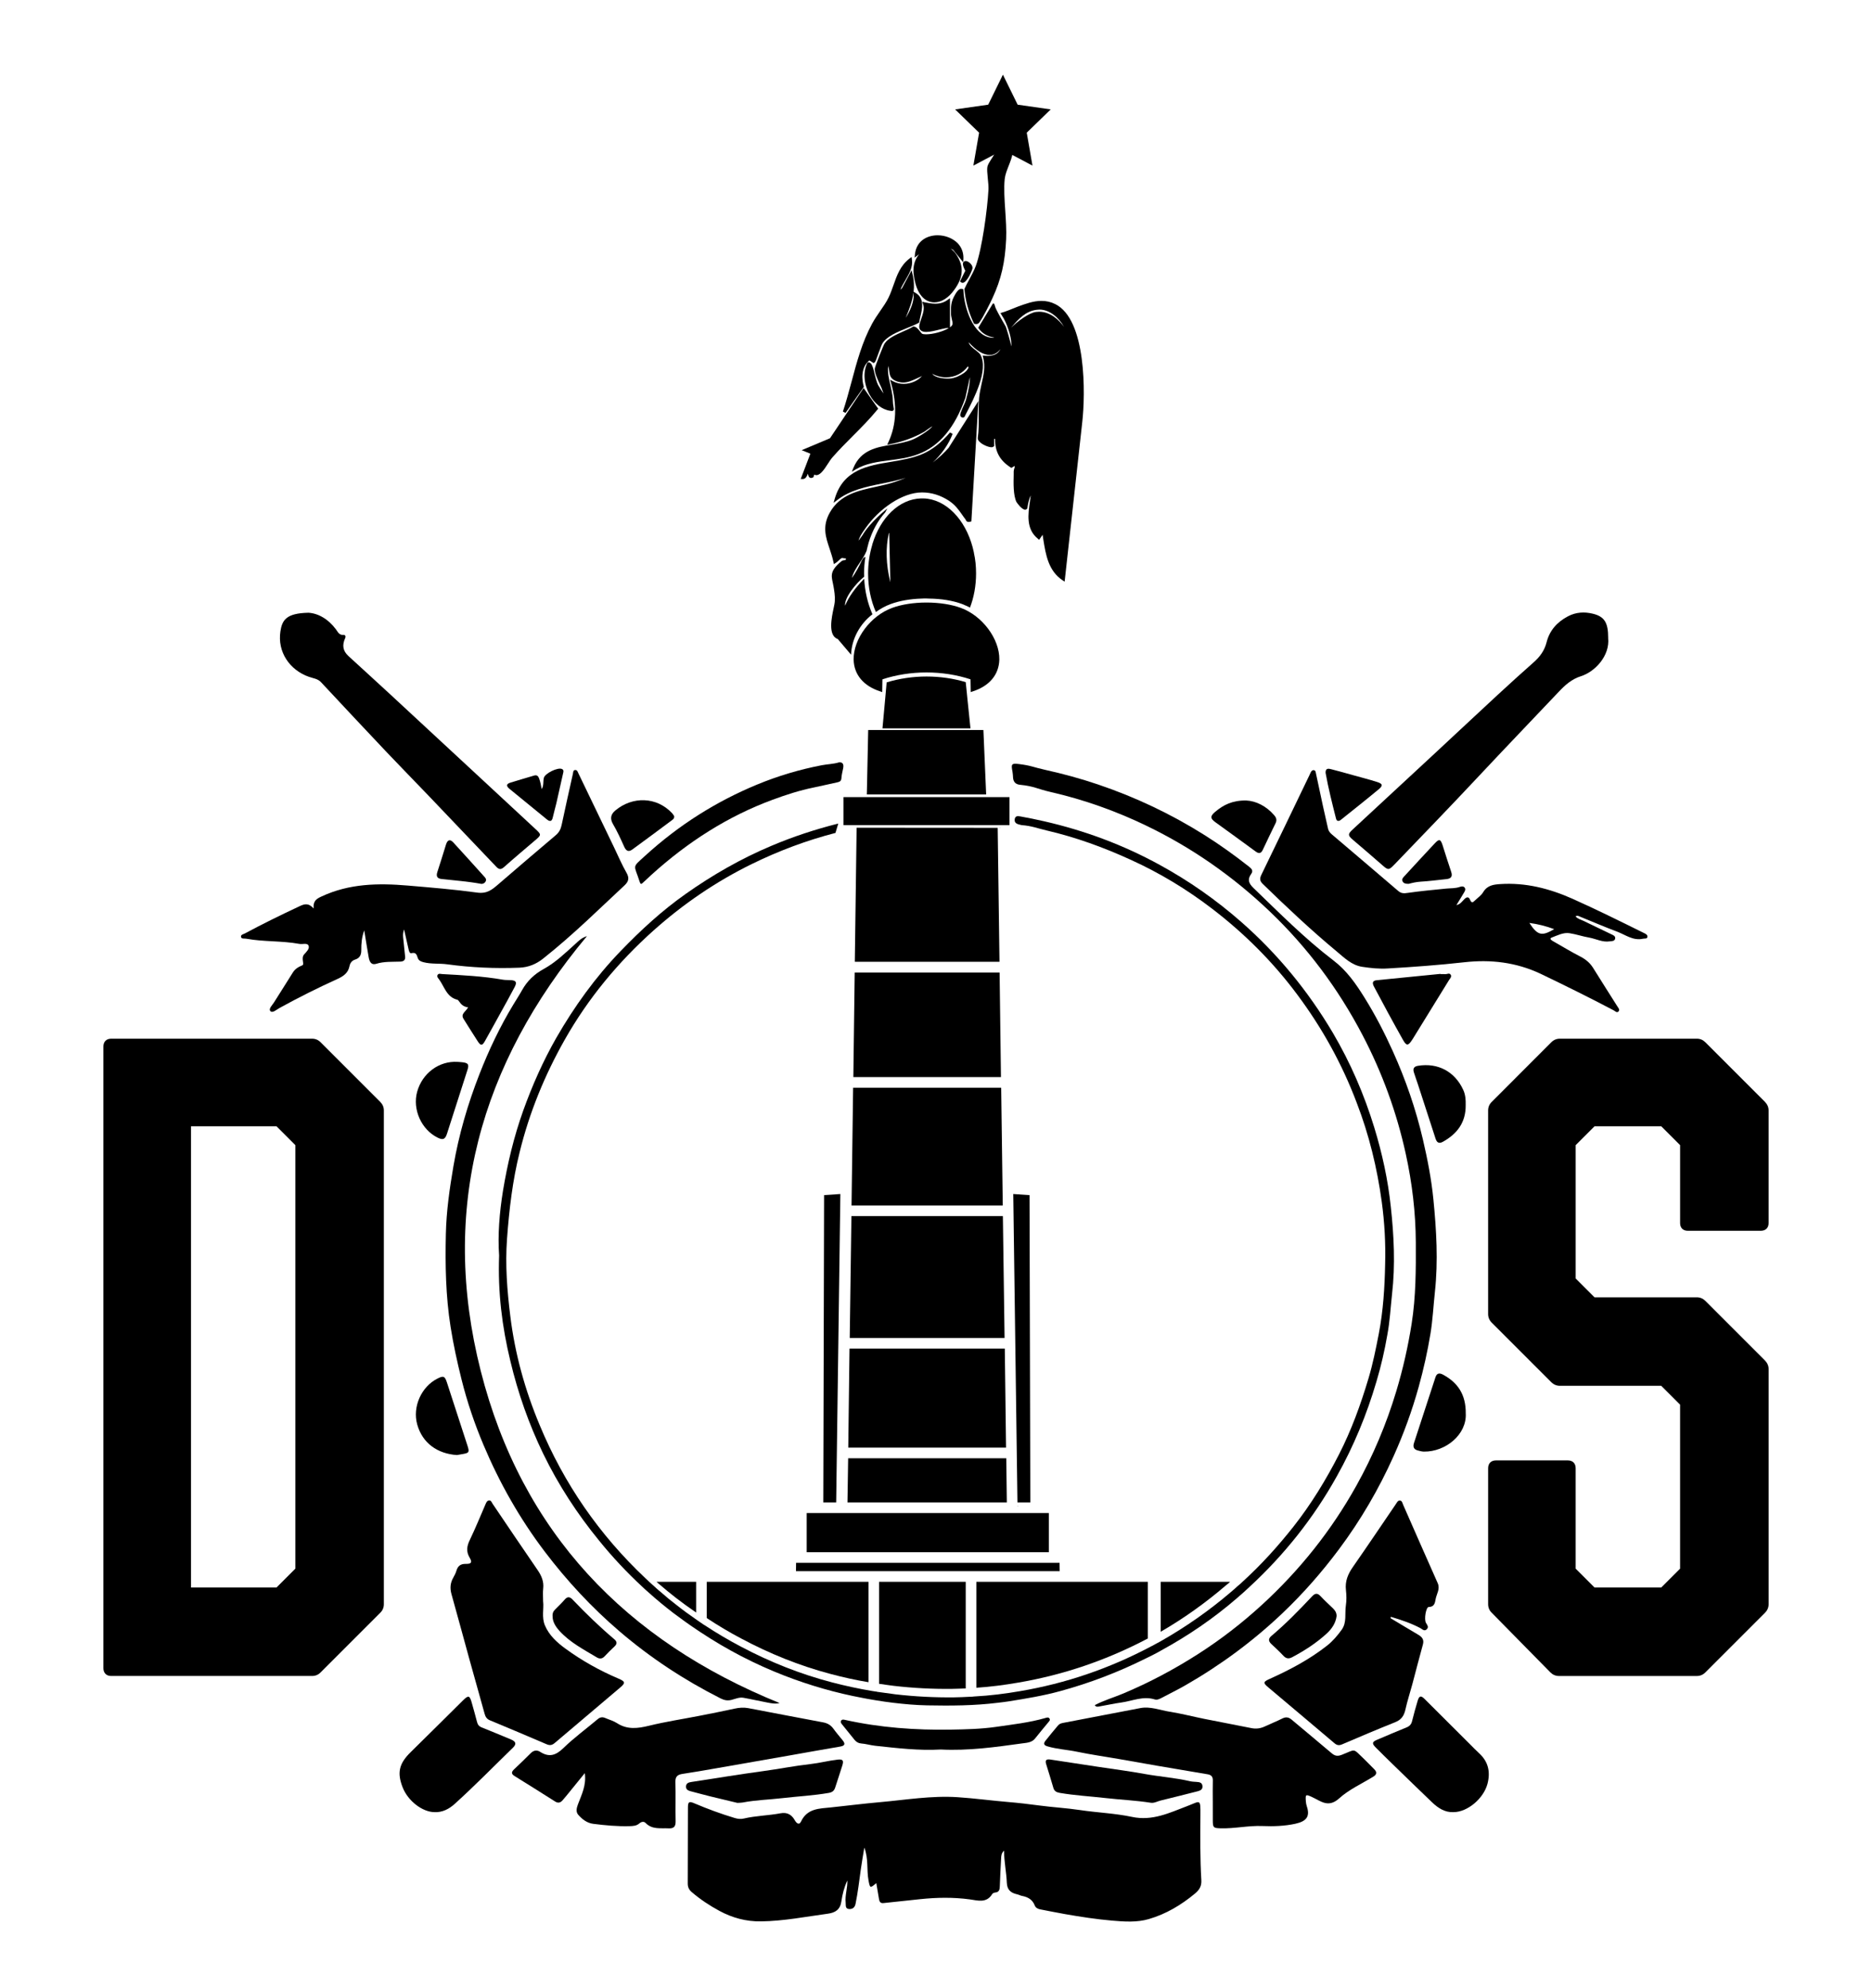 <?xml version="1.0" encoding="UTF-8"?>
<svg id="_Слой_1" data-name="Слой_1" xmlns="http://www.w3.org/2000/svg" baseProfile="tiny" version="1.2" viewBox="0 0 165.751 176.031">
  <!-- Generator: Adobe Illustrator 29.5.1, SVG Export Plug-In . SVG Version: 2.1.0 Build 141)  -->
  <g>
    <path d="M33.664,97.565l-5.27-5.27c-.209-.216-.467-.324-.762-.324H9.838c-.417,0-.683.266-.683.69v55.049c0,.424.266.69.683.69h17.794c.295,0,.554-.108.762-.323l5.27-5.27c.216-.208.323-.467.323-.762v-43.719c0-.295-.108-.546-.323-.762ZM16.913,140.565v-40.836h7.57l1.668,1.668v37.5l-1.668,1.668h-7.57Z"/>
    <path d="M148.76,108.299v-6.902l-1.668-1.668h-5.91l-1.668,1.668v11.805l1.668,1.668h9.059c.295,0,.546.108.762.323l5.27,5.27c.208.216.324.467.324.762v20.821c0,.295-.115.554-.324.762l-5.27,5.27c-.216.216-.467.323-.762.323h-12.208c-.295,0-.546-.108-.762-.323l-5.184-5.27c-.216-.208-.324-.467-.324-.762v-12.042c0-.424.259-.69.683-.69h6.384c.424,0,.683.266.683.69v8.893l1.668,1.668h5.91l1.668-1.668v-14.523l-1.668-1.668h-8.98c-.288,0-.546-.108-.762-.324l-5.263-5.263c-.216-.216-.324-.475-.324-.762v-18.031c0-.295.108-.554.324-.762l5.263-5.27c.216-.216.474-.324.762-.324h12.129c.295,0,.546.108.762.324l5.27,5.27c.208.216.324.467.324.762v9.972c0,.424-.266.683-.69.683h-6.463c-.424,0-.683-.259-.683-.683Z"/>
  </g>
  <path d="M88.898,163.865c-.237.233-.245.458-.256.674-.045.818-.088,1.637-.116,2.456-.01.299-.037.547-.414.58-.093.008-.218.065-.263.139-.504.829-1.288.56-1.982.467-1.467-.197-2.926-.174-4.39-.019-1.085.115-2.17.228-3.255.346-.274.03-.357-.128-.394-.358-.074-.466-.157-.931-.239-1.411-.544.468-.557.47-.69-.245-.174-.938.009-1.917-.37-2.897-.108.664-.222,1.281-.307,1.902-.141,1.029-.264,2.061-.47,3.081-.067.33-.278.478-.581.454-.346-.028-.27-.332-.294-.559-.071-.664.174-1.306.148-1.969-.277.591-.436,1.222-.527,1.85-.106.733-.54,1.003-1.182,1.09-1.975.269-3.932.656-5.939.683-1.325.018-2.534-.314-3.678-.93-.874-.471-1.699-1.019-2.456-1.668-.239-.205-.35-.439-.348-.756.01-2.24.007-4.48.016-6.72.002-.523.099-.58.579-.376,1.163.495,2.348.93,3.559,1.295.271.082.542.111.809.048,1.068-.251,2.169-.26,3.242-.463.581-.11.983.103,1.269.609.129.229.374.502.559.113.554-1.165,1.623-1.137,2.651-1.244,1.441-.151,2.878-.335,4.321-.462,2.292-.203,4.576-.595,6.888-.442,1.496.098,2.985.302,4.48.427.918.077,1.837.184,2.745.306,1.2.162,2.41.225,3.608.405,1.534.231,3.101.285,4.613.607,1.796.382,3.3-.356,4.863-.949,1.204-.457,1.2-.714,1.189.807-.014,1.914-.03,3.829.083,5.741.03.503-.15.845-.552,1.179-1.226,1.02-2.563,1.82-4.094,2.267-1.068.312-2.168.232-3.259.138-1.395-.12-2.777-.334-4.155-.575-.738-.129-1.473-.28-2.209-.421-.214-.041-.404-.143-.481-.345-.202-.522-.605-.748-1.122-.846-.149-.028-.288-.109-.437-.142-.555-.122-.889-.39-.914-1.026-.036-.92-.238-1.827-.247-2.84h-0Z"/>
  <path d="M27.77,80.442c-.063-.702.292-.873.711-1.069,2.443-1.139,4.993-1.184,7.621-.961,2.055.175,4.114.343,6.152.623.868.119,1.315-.259,1.852-.722,1.694-1.462,3.396-2.916,5.105-4.361.293-.248.44-.533.518-.904.318-1.516.663-3.027.999-4.539.028-.128.014-.307.188-.326.194-.021.236.163.301.299,1.052,2.185,2.104,4.37,3.156,6.555.363.754.689,1.529,1.105,2.253.272.474.168.781-.19,1.114-1.126,1.047-2.235,2.112-3.364,3.156-1.241,1.149-2.508,2.269-3.834,3.32-.615.488-1.299.774-2.112.806-2.138.084-4.262-.012-6.382-.301-.691-.094-1.4-.007-2.089-.183-.232-.059-.431-.138-.513-.368-.097-.274-.145-.539-.567-.435-.172.042-.222-.225-.261-.389-.123-.522-.238-1.046-.388-1.71-.136.398-.088.659-.06.92.052.492.101.985.152,1.477.032.309-.126.439-.416.45-.714.028-1.429-.026-2.133.192-.484.15-.618-.236-.683-.61-.136-.771-.256-1.545-.388-2.346-.214.585-.269,1.164-.261,1.754.005.393-.123.699-.539.827-.285.088-.446.291-.506.589-.12.591-.515.88-1.059,1.127-1.741.791-3.453,1.645-5.129,2.57-.26.144-.623.473-.803.291-.207-.21.15-.527.304-.775.551-.885,1.12-1.758,1.666-2.645.208-.337.487-.497.854-.65.201-.084-.14-.63.147-.956.193-.219.513-.507.396-.783-.113-.267-.525-.102-.802-.153-1.565-.288-3.17-.176-4.736-.463-.16-.029-.406.042-.442-.161-.036-.198.215-.232.357-.309,1.579-.851,3.191-1.636,4.815-2.398.417-.196.788-.335,1.259.194l-0.0 0Z"/>
  <path d="M145.513,82.592c-2.08-1.03-4.16-2.06-6.28-3.01-2.05-.91-4.15-1.45-6.41-1.3-.59.04-1.13.11-1.49.7-.17.3-.49.51-.75.76-.16.17-.3.23-.41-.05-.14-.35-.34-.26-.54-.05-.19.19-.34.43-.68.5.22-.36.44-.71.65-1.07.09-.15.2-.31.08-.48-.11-.14-.29-.11-.43-.06-.4.14-.81.11-1.22.15-1.13.11-2.27.22-3.4.38-.34.06-.59.04-.84-.18-1.96-1.68-3.93-3.35-5.89-5.02-.14-.12-.26-.27-.31-.46-.15-.67-.3-1.33-.45-2-.21-.98-.42-1.96-.63-2.94-.02-.12-.04-.25-.19-.27-.12-.01-.19.07-.25.16-.05.09-.08.18-.13.28-1.42,2.95-2.84,5.91-4.27,8.85-.15.32-.12.53.12.77,2.11,2.05,4.25,4.07,6.51,5.95.7.58,1.38,1.28,2.34,1.41.74.11,1.49.19,2.24.14,2.27-.13,4.53-.3,6.78-.55,2.32-.26,4.58,0,6.74,1.02,2.17,1.04,4.33,2.11,6.46,3.23.14.07.3.27.45.1.14-.16-.04-.32-.12-.46-.71-1.13-1.43-2.25-2.13-3.38-.28-.45-.65-.76-1.13-1.01-.83-.42-1.63-.92-2.45-1.38-.13-.08-.33-.22-.08-.31.51-.19,1.02-.47,1.58-.38.58.09,1.15.29,1.74.39.6.11,1.17.43,1.8.33.18-.02.46,0,.49-.27.02-.22-.21-.29-.37-.37-.82-.4-1.63-.79-2.45-1.18-.24-.11-.5-.17-.69-.39.16-.11.29-.02.41.03,1.09.44,2.17.91,3.27,1.32.74.28,1.41.82,2.28.63.14-.04.37.03.4-.15.04-.22-.19-.3-.35-.38ZM135.413,81.722c.75.1,1.44.27,2.2.55-1.06.61-1.44.62-2.2-.55Z"/>
  <path d="M96.934,150.981c.82-.43,1.703-.684,2.543-1.038,2.305-.97,4.5-2.139,6.607-3.488,2.006-1.284,3.882-2.735,5.634-4.339,3.351-3.068,6.158-6.584,8.371-10.554,1.483-2.66,2.662-5.454,3.542-8.379.591-1.964,1.041-3.958,1.359-5.974.376-2.383.382-4.795.369-7.207-.013-2.643-.324-5.25-.887-7.821-.806-3.682-2.084-7.196-3.84-10.546-2.146-4.095-4.867-7.744-8.206-10.932-3.248-3.102-6.892-5.648-10.939-7.597-2.699-1.3-5.509-2.301-8.435-2.971-1.231-.282-1.481-.522-2.74-.646-.38-.038-.586-.246-.613-.629-.012-.17-.016-.343-.048-.51-.134-.697-.105-.783.583-.696,1.098.139,1.218.27,2.297.51,1.581.35,3.145.775,4.682,1.295,3.332,1.126,6.486,2.623,9.463,4.498,1.361.857,2.661,1.797,3.925,2.789.23.18.383.358.183.635-.358.497-.22.842.211,1.257,2.289,2.205,4.532,4.468,7.059,6.397,1.201.916,1.996,2.071,2.764,3.303.951,1.525,1.773,3.119,2.51,4.753,1.132,2.509,2.029,5.101,2.656,7.788.411,1.762.756,3.533.933,5.331.268,2.72.429,5.438.134,8.176-.133,1.235-.193,2.484-.395,3.71-.26,1.579-.61,3.144-1.037,4.687-.584,2.108-1.33,4.161-2.227,6.155-1.314,2.923-2.919,5.676-4.84,8.247-1.507,2.017-3.158,3.904-4.981,5.638-2.623,2.497-5.519,4.631-8.662,6.429-.666.381-1.358.717-2.037,1.077-.2.106-.411.215-.634.145-1.027-.32-1.977.141-2.958.276-.657.09-1.307.24-1.961.351-.122.021-.273.065-.386-.121l0-0Z"/>
  <path d="M123.253,114.602c-.13,1.19-.19,2.38-.41,3.56-.24,1.4-.56,2.8-.97,4.17-.86,2.93-2.02,5.73-3.51,8.39-2.06,3.7-4.66,6.96-7.73,9.79-.05.05-.1.09-.15.14-.12.11-.24.22-.36.33l-.58.51c-2.09,1.81-4.35,3.35-6.77,4.67-.1.06-.2.12-.3.17-.16.08-.32.16-.48.25-.18.09-.37.18-.55.27-2.43,1.21-4.94,2.17-7.54,2.88-1.52.42-3.06.67-4.62.92-.31.04-.62.09-.93.12-2.09.26-4.18.27-6.26.23-1.02-.02-2.02-.11-3.02-.23-.5-.06-.98-.13-1.47-.21-.12-.02-.24-.04-.36-.06-.29-.05-.59-.1-.88-.16-2.36-.44-4.65-1.1-6.88-1.96-2.64-1.02-5.12-2.31-7.46-3.86-.12-.08-.24-.16-.36-.24-.69-.46-1.35-.94-2.02-1.44-.77-.59-1.51-1.2-2.23-1.85-.18-.16-.36-.31-.53-.48-1.37-1.27-2.65-2.63-3.83-4.09-1.94-2.37-3.61-4.93-4.95-7.69-1.28-2.64-2.24-5.38-2.92-8.24-.73-3.02-1.11-6.07-.99-9.32-.13-1.82.03-3.79.34-5.72.4-2.42.97-4.81,1.8-7.13.8-2.22,1.75-4.37,2.92-6.42,1.6-2.78,3.46-5.37,5.69-7.68,1.78-1.85,3.67-3.59,5.77-5.07,2.38-1.68,4.89-3.12,7.57-4.25,1.93-.82,3.91-1.47,5.94-1.98l-.25.83c-2.56.66-5.03,1.59-7.4,2.75-3.18,1.56-6.08,3.54-8.72,5.9-3.13,2.8-5.78,6-7.85,9.66-1.77,3.13-3.13,6.44-3.99,9.95-.63,2.52-.93,5.08-1.12,7.68-.17,2.3.01,4.58.29,6.84.41,3.33,1.3,6.55,2.6,9.65,2.15,5.19,5.28,9.71,9.36,13.56.24.24.5.46.75.69.03.03.06.06.09.08.05.04.1.09.14.13l.01.01c.14.12.26.23.4.34.44.39.89.76,1.35,1.11.58.46,1.18.9,1.78,1.31.12.09.24.17.36.25.1.07.19.13.28.19.03.02.06.04.1.06,1.05.69,2.13,1.33,3.26,1.92,2.54,1.34,5.2,2.4,7.99,3.13,1.19.31,2.38.57,3.59.77.11.02.22.03.33.05h.03c.01.01.04.01.06.02.54.08,1.07.15,1.61.22,1.73.2,3.47.29,5.2.27.45-.01.9-.02,1.34-.05.08,0,.17,0,.25-.01.04,0,.08,0,.11-.01.04,0,.08-.01.12-.01,1.35-.07,2.7-.24,4.03-.47,4.06-.69,7.88-2,11.5-3.91.06-.03.11-.06.17-.09.02,0,.03-.02.05-.02l.43-.24h.01c.1-.05.19-.11.29-.16,2.22-1.26,4.29-2.71,6.22-4.36.12-.1.24-.2.36-.31.01-.01.02-.02.03-.03l.12-.11c.03-.02.06-.05.09-.08.15-.12.3-.25.44-.39,1.64-1.49,3.11-3.12,4.48-4.85,1.57-1.99,2.88-4.14,4.04-6.4,1.1-2.15,1.92-4.41,2.61-6.72.39-1.3.66-2.64.92-3.98.39-2.04.52-4.1.56-6.16.05-1.84-.05-3.68-.3-5.52-.41-3-1.12-5.92-2.21-8.75-1.3-3.45-3.06-6.63-5.26-9.58-2.16-2.91-4.71-5.45-7.59-7.65-2.21-1.69-4.59-3.13-7.14-4.29-2.42-1.11-4.9-2.01-7.48-2.61-.85-.2-1.3-.4-2.19-.47-.08-.01-.17-.04-.25-.06-.27-.06-.44-.22-.37-.51.07-.28.31-.23.5-.2.83.15,1.25.24,2.06.42,3.6.82,7.03,2.09,10.27,3.87,2.6,1.42,5.01,3.11,7.24,5.07,3.23,2.84,5.91,6.12,8.09,9.8,1.56,2.65,2.77,5.45,3.67,8.39.7,2.29,1.21,4.62,1.46,7,.28,2.57.41,5.16.11,7.76Z"/>
  <path d="M107.382,159.508c-0-.615-.013-1.231.005-1.846.01-.34-.134-.502-.456-.556-1.496-.25-2.992-.503-4.487-.76-1.108-.191-2.215-.392-3.323-.584-1.258-.218-2.524-.398-3.774-.657-.868-.18-1.758-.224-2.613-.476-.32-.094-.351-.256-.18-.476.366-.472.755-.927,1.138-1.385.115-.138.278-.183.451-.216,2.275-.434,4.549-.877,6.825-1.309.888-.168,1.722.183,2.575.318,1.042.164,2.066.432,3.102.64,1.385.278,2.774.537,4.16.816.421.085.81.029,1.195-.152.509-.239,1.035-.446,1.537-.699.323-.162.566-.121.837.109,1.173.994,2.364,1.966,3.533,2.964.283.242.521.286.877.149,1.318-.509.938-.634,2.004.374.297.281.572.587.867.871.276.266.27.48-.068.687-1.018.624-2.145,1.131-3.016,1.919-.967.875-1.634.231-2.414-.125-.55-.251-.578-.237-.535.378.011.151.037.306.086.45.295.875-.001,1.321-1.016,1.543-.948.207-1.932.243-2.907.201-1.252-.053-2.482.242-3.733.202-.609-.02-.664-.063-.668-.686-.004-.564-.001-1.128-.001-1.692l-0.0 0Z"/>
  <path d="M48.09,141.811c.077.623-.147,1.389.159,2.112.373.882,1.066,1.507,1.808,2.05,1.463,1.071,3.043,1.952,4.714,2.663.597.254.625.377.141.787-1.926,1.633-3.856,3.261-5.779,4.897-.231.197-.426.258-.731.126-1.674-.725-3.36-1.423-5.043-2.129-.259-.109-.379-.308-.452-.576-.442-1.611-.902-3.217-1.347-4.827-.531-1.921-1.047-3.846-1.586-5.764-.148-.527-.106-1.006.171-1.477.112-.19.209-.395.272-.606.126-.422.379-.6.829-.592.489.009.586-.133.339-.548-.328-.551-.251-1.025.014-1.574.497-1.028.925-2.091,1.381-3.139.069-.157.134-.341.328-.356.183-.014.228.176.312.3,1.321,1.951,2.634,3.907,3.971,5.847.353.512.579,1.026.504,1.662-.04.337-.007.683-.007,1.144Z"/>
  <path d="M51.78,157.001c-.571.703-1.094,1.348-1.618,1.992-.119.146-.239.29-.364.429-.184.205-.39.254-.637.098-1.199-.757-2.397-1.515-3.602-2.261-.321-.199-.272-.375-.037-.597.495-.47.988-.943,1.47-1.427.258-.258.544-.303.835-.117.792.506,1.386.317,2.052-.33.952-.925,2.035-1.716,3.054-2.574.214-.18.422-.194.662-.09.345.149.721.248,1.031.45.918.597,1.843.475,2.845.23,1.47-.36,2.972-.586,4.459-.877,1.035-.203,2.071-.407,3.101-.633.409-.09.814-.123,1.219-.047,2.21.417,4.416.85,6.627,1.259.399.074.689.248.922.573.248.346.529.669.798,1.0.245.303.253.494-.203.571-1.496.252-2.988.525-4.482.787-2.182.383-4.365.766-6.548,1.145-.972.169-1.943.341-2.918.486-.437.065-.658.216-.644.715.034,1.161-.007,2.324.018,3.486.01.474-.165.647-.627.623-.705-.037-1.445.124-2.026-.473-.168-.173-.39-.109-.559.037-.254.219-.55.232-.864.241-1.079.029-2.15-.07-3.217-.206-.55-.07-.981-.402-1.329-.802-.229-.263-.144-.602-.024-.924.319-.855.757-1.683.606-2.762l0.0 0Z"/>
  <path d="M123.119,143.279c.819.491,1.635.986,2.459,1.47.343.202.529.435.407.87-.326,1.166-.62,2.34-.934,3.51-.199.741-.442,1.472-.607,2.22-.119.543-.348.917-.89,1.134-1.584.635-3.156,1.299-4.724,1.972-.283.121-.463.079-.686-.111-1.94-1.647-3.888-3.283-5.834-4.923-.498-.42-.475-.499.123-.769,1.795-.809,3.527-1.726,5.082-2.952.504-.398.906-.879,1.278-1.391.471-.649.263-1.424.371-2.139.068-.452.059-.926.007-1.382-.088-.783.181-1.418.619-2.045,1.29-1.849,2.546-3.722,3.816-5.584.085-.125.163-.297.33-.293.212.004.234.223.299.371,1.02,2.313,2.029,4.63,3.06,6.938.23.515-.082.933-.175,1.384-.064.311-.077.722-.616.73-.246.004-.432,1.1-.244,1.413.11.183.261.35.082.547-.22.243-.414-0-.586-.091-.831-.439-1.713-.728-2.604-.997-.011.04-.022.08-.033.12v-0Z"/>
  <path d="M51.97,82.891c-9.488,11.357-13.037,24.161-9.41,38.476,3.629,14.323,12.853,23.911,26.466,29.43-.384.101-.741.017-1.094-.048-.704-.13-1.401-.294-2.105-.419-.363-.065-.709.095-1.052.185-.357.093-.652.033-.978-.132-3.217-1.627-6.212-3.595-8.947-5.938-2.458-2.106-4.654-4.468-6.613-7.051-2.212-2.916-4.002-6.076-5.422-9.44-.796-1.884-1.453-3.822-1.951-5.816-.385-1.541-.721-3.087-.969-4.653-.432-2.725-.479-5.471-.418-8.222.045-2.016.329-4.004.668-5.989.478-2.802,1.272-5.514,2.304-8.157.833-2.135,1.814-4.202,3.003-6.166.256-.424.528-.839.769-1.271.459-.823,1.08-1.421,1.931-1.888,1.042-.573,1.915-1.421,2.803-2.224.27-.244.519-.521,1.017-.678l-0.0 0Z"/>
  <path d="M27.303,54.255c.868.048,1.77.561,2.447,1.478.171.231.278.509.649.485.159-.011.243.107.164.282-.29.639-.203,1.138.291,1.592,1.219,1.121,2.447,2.233,3.662,3.357,2.808,2.598,5.611,5.201,8.416,7.802,1.49,1.382,2.979,2.767,4.47,4.148.543.503.544.526-.013,1-.923.787-1.851,1.567-2.757,2.373-.267.238-.447.232-.684-.018-1.975-2.08-3.954-4.157-5.937-6.23-1.264-1.321-2.546-2.625-3.803-3.953-1.937-2.047-3.862-4.104-5.784-6.165-.294-.315-.698-.345-1.059-.471-1.743-.612-2.811-2.228-2.537-4.029.153-1.002.512-1.609,2.474-1.65Z"/>
  <path d="M142.39,56.486c.168,1.587-1.173,2.997-2.407,3.387-.832.263-1.403.784-1.967,1.381-2.358,2.493-4.738,4.966-7.082,7.471-2.473,2.643-4.99,5.244-7.498,7.853-.458.476-.538.475-1.029.04-.867-.77-1.757-1.514-2.636-2.271-.433-.373-.437-.496-.015-.888,2.416-2.24,4.835-4.477,7.25-6.718,1.864-1.731,3.718-3.472,5.586-5.199,1.052-.973,2.113-1.937,3.188-2.885.561-.494.971-1.042,1.16-1.793.263-1.043.935-1.793,1.898-2.297.71-.372,1.456-.404,2.192-.226,1.045.252,1.362.807,1.362,2.144Z"/>
  <path d="M128.703,160.456c-.767.039-1.374-.361-1.916-.88-1.17-1.12-2.331-2.25-3.492-3.379-.502-.488-1.001-.978-1.494-1.475-.337-.34-.313-.485.108-.665.878-.375,1.757-.749,2.641-1.109.262-.107.409-.27.477-.546.152-.611.319-1.22.501-1.823.13-.428.285-.464.6-.152,1.356,1.346,2.706,2.699,4.059,4.048.254.253.5.514.765.755.82.744,1.027,1.65.757,2.701-.335,1.304-1.758,2.519-3.005,2.524h-0Z"/>
  <path d="M38.467,160.456c-1.073-.011-2.341-.992-2.808-2.174-.52-1.315-.329-2.126.702-3.137,1.546-1.518,3.081-3.046,4.62-4.571.501-.497.606-.468.799.228.155.557.316,1.112.458,1.673.06.235.172.384.406.477.871.346,1.736.71,2.601,1.07.438.182.503.405.178.721-1.713,1.665-3.382,3.375-5.155,4.978-.506.457-1.088.767-1.802.737l-0-0Z"/>
  <path d="M74.279,67.504c.369-.038.437.203.377.515-.057.298-.139.586-.157.897-.014.248-.173.317-.355.355-.702.148-1.402.318-2.105.461-1.248.253-2.465.649-3.673,1.097-3.894,1.442-7.448,3.694-10.707,6.65-.248.225-.493.453-.736.685-.141.135-.21.153-.29-.1-.488-1.546-.72-1.186.481-2.283,3.022-2.761,6.345-4.833,9.916-6.31,1.859-.769,3.764-1.334,5.709-1.71.526-.102,1.061-.107,1.538-.255h-0Z"/>
  <path d="M65.291,159.637c-.73-.175-1.559-.368-2.385-.573-.58-.143-1.156-.303-1.734-.452-.229-.059-.442-.148-.432-.425.011-.305.244-.368.499-.406,2.105-.319,4.205-.67,6.314-.955,1.401-.19,2.787-.467,4.193-.625.808-.091,1.605-.301,2.418-.395.457-.053.557.065.418.515-.201.653-.425,1.298-.63,1.95-.092.292-.258.428-.576.483-1.364.236-2.745.303-4.116.463-1.168.136-2.348.163-3.506.387-.116.022-.238.017-.464.032l0-0Z"/>
  <path d="M101.865,159.621c-1.315-.205-2.646-.261-3.967-.411-1.354-.154-2.716-.229-4.062-.459-.283-.048-.48-.148-.565-.432-.21-.703-.417-1.407-.64-2.106-.121-.381.036-.466.377-.413,1.414.218,2.829.432,4.244.646,1.364.207,2.733.38,4.089.628,1.341.245,2.705.336,4.035.646.181.042.372.046.559.059.249.018.5.043.533.359.031.305-.18.41-.433.473-1.092.273-2.181.557-3.276.819-.296.071-.569.253-.894.192Z"/>
  <path d="M83.297,154.91c-1.931.112-3.865-.122-5.799-.33-.419-.045-.831-.173-1.258-.206-.227-.017-.425-.132-.572-.312-.368-.449-.734-.9-1.094-1.355-.082-.103-.191-.226-.09-.366.081-.111.214-.081.333-.054,3.095.688,6.235.916,9.395.862,1.33-.022,2.671-.053,3.983-.243,1.461-.212,2.939-.376,4.368-.786.133-.038.275-.094.366.058.078.13-.029.226-.103.316-.388.476-.789.943-1.167,1.427-.303.388-.747.391-1.16.449-2.383.331-4.767.665-7.204.54h0Z"/>
  <path d="M127.546,86.254c.137,0,.274-.01.41.003.173.016.399-.155.508.077.08.17-.084.316-.171.458-1.065,1.729-2.131,3.457-3.196,5.185-.018.029-.038.057-.056.086-.365.563-.507.566-.829-.006-.452-.804-.896-1.611-1.337-2.421-.407-.749-.805-1.503-1.208-2.254-.154-.287-.201-.544.227-.588,1.883-.193,3.766-.375,5.649-.561.001.007.002.014.003.021Z"/>
  <path d="M41.444,89.192c-.392-.037-.618-.254-.802-.532-.037-.055-.09-.124-.147-.138-.954-.231-1.14-1.151-1.62-1.805-.083-.113-.231-.248-.115-.411.093-.131.252-.065.384-.057,1.805.1,3.611.186,5.396.5.234.041.478.018.716.038.44.036.532.189.313.609-.419.802-.863,1.59-1.3,2.383-.445.808-.888,1.616-1.341,2.419-.226.4-.36.411-.614.027-.433-.655-.836-1.33-1.261-1.991-.307-.477.204-.647.391-1.042v0Z"/>
  <path d="M129.782,125.166c.089,1.859-1.782,3.389-3.701,3.367-.183-.002-.369-.055-.548-.102-.355-.092-.447-.319-.335-.662.638-1.94,1.272-3.881,1.902-5.823.131-.403.393-.377.683-.219,1.286.7,2.017,1.744,1.998,3.438Z"/>
  <path d="M40.456,128.837c-1.715-.11-3.048-1.049-3.512-2.697-.443-1.576.367-3.36,1.793-4.076.534-.268.651-.218.838.359.605,1.861,1.208,3.723,1.816,5.583.187.572.15.645-.425.744-.185.032-.369.063-.51.087l0-0Z"/>
  <path d="M129.775,97.859c.017,1.505-.736,2.529-2.015,3.238-.367.204-.546.052-.652-.275-.525-1.602-1.041-3.207-1.563-4.811-.116-.356-.249-.707-.359-1.065-.099-.322.002-.515.365-.574,1.758-.288,3.262.505,4.007,2.13.197.43.23.888.217,1.357h-0Z"/>
  <path d="M40.509,94.024c.153.012.307.017.459.037.491.063.575.195.423.671-.602,1.881-1.204,3.761-1.809,5.64-.166.516-.356.594-.827.363-1.446-.709-2.25-2.508-1.818-4.068.455-1.643,1.946-2.747,3.572-2.642v0Z"/>
  <path d="M118.346,143.085c-.07.601-.403,1.121-.86,1.542-.922.85-1.97,1.525-3.076,2.113-.302.16-.534.128-.773-.128-.337-.362-.701-.7-1.064-1.037-.271-.252-.29-.478.003-.724,1.282-1.08,2.451-2.279,3.596-3.5.265-.282.478-.319.759-.011.345.378.732.717,1.097,1.076.174.171.313.363.317.668h0Z"/>
  <path d="M110.355,70.881c.836.041,1.747.472,2.466,1.305.183.212.259.423.123.699-.385.781-.757,1.567-1.129,2.354-.152.322-.33.384-.636.158-1.18-.872-2.374-1.725-3.561-2.589-.462-.336-.486-.529-.029-.919.716-.611,1.526-1.029,2.766-1.009Z"/>
  <path d="M59.693,72.262c.023.211-.102.292-.208.371-1.163.866-2.326,1.731-3.497,2.586-.321.234-.545.143-.713-.231-.308-.684-.618-1.371-.997-2.016-.295-.503-.187-.883.207-1.211,1.516-1.263,3.647-1.231,5.029.246.079.085.134.192.178.256Z"/>
  <path d="M48.931,143.155c-.033-.316.065-.486.218-.639.29-.29.587-.575.854-.885.242-.281.452-.251.683-.008,1.18,1.237,2.407,2.424,3.712,3.53.254.215.25.411.008.637-.3.28-.594.568-.872.869-.214.232-.449.241-.692.095-1.155-.694-2.36-1.316-3.291-2.33-.358-.39-.618-.817-.621-1.269Z"/>
  <path d="M117.37,68.426c-.01-.457.291-.367.53-.307.643.161,1.28.345,1.919.523.705.196,1.414.377,2.111.598.497.158.539.318.142.649-1.1.915-2.224,1.801-3.34,2.697-.184.148-.374.151-.437-.1-.34-1.352-.687-2.702-.925-4.059l0.0 0Z"/>
  <path d="M47.96,69.872c.208-.323.11-.677.197-1.005.103-.39,1.239-.951,1.601-.774.195.095.124.265.094.405-.192.881-.39,1.761-.594,2.639-.096.415-.222.823-.312,1.238-.085.389-.27.388-.535.171-1.097-.896-2.194-1.792-3.29-2.689-.281-.23-.347-.434.084-.562.702-.21,1.402-.426,2.106-.629.22-.064.35.055.424.263.11.305.172.62.226.943Z"/>
  <path d="M124.736,78.259c-.284.006-.446-.041-.541-.207-.109-.19.017-.323.134-.45.901-.977,1.798-1.957,2.708-2.926.394-.42.518-.38.697.175.25.777.487,1.559.753,2.331.144.419.004.615-.413.659-.762.079-1.523.18-2.288.226-.396.024-.772.115-1.051.191l0.0 0Z"/>
  <path d="M42.62,78.264c-1.233-.229-2.388-.302-3.537-.434-.369-.042-.483-.244-.36-.613.269-.807.511-1.622.766-2.434.134-.428.359-.502.649-.187.911.991,1.81,1.993,2.711,2.993.113.125.253.254.154.448-.099.193-.282.23-.384.227Z"/>
  <g>
    <polygon points="91.227 133.032 90.087 133.032 89.717 105.722 91.157 105.822 91.227 133.032"/>
    <polygon points="93.827 139.121 70.477 139.121 70.487 138.382 93.817 138.382 93.827 139.121"/>
    <rect x="71.427" y="133.972" width="21.44" height="3.47"/>
    <polygon points="89.147 133.032 75.037 133.032 75.097 129.121 89.097 129.121 89.147 133.032"/>
    <polygon points="74.407 105.722 74.037 133.032 72.897 133.032 72.967 105.822 74.407 105.722"/>
    <polygon points="89.077 128.181 75.107 128.181 75.217 119.412 88.967 119.412 89.077 128.181"/>
    <polygon points="88.947 118.472 75.237 118.472 75.387 107.681 88.797 107.681 88.947 118.472"/>
    <polygon points="88.787 106.741 75.397 106.741 75.537 96.312 88.647 96.312 88.787 106.741"/>
    <polygon points="88.627 95.371 75.557 95.371 75.677 86.111 88.507 86.111 88.627 95.371"/>
    <polygon points="75.687 85.162 75.847 73.301 75.847 73.301 75.849 73.292 75.849 73.292 88.337 73.301 88.497 85.162 75.687 85.162"/>
    <rect x="88.497" y="73.292" width=".09" height=".01"/>
    <path d="M61.637,140.062v2.72c-.06-.04-.11-.08-.17-.12-1.08-.74-2.13-1.55-3.13-2.42l-.21-.18h3.51Z"/>
    <path d="M108.913,140.063l-.05.05c-.12.1-.23.2-.35.29-1.78,1.53-3.72,2.91-5.74,4.08v-4.42h6.14Z"/>
    <path d="M76.897,140.062v8.89c-1.14-.19-2.27-.44-3.39-.74-2.75-.73-5.37-1.79-7.88-3.13-1.05-.55-2.06-1.16-3.05-1.81v-3.21h14.32Z"/>
    <path d="M85.507,140.062v9.44c-.4.02-.81.03-1.22.04-1.72.02-3.44-.07-5.16-.27-.43-.06-.86-.11-1.29-.18v-9.03h7.67Z"/>
    <path d="M101.627,140.062v5.02c-3.62,1.91-7.44,3.22-11.5,3.91-1.22.21-2.45.37-3.68.45v-9.38h15.18Z"/>
    <polygon points="90.147 133.332 90.147 133.342 90.067 133.342 90.147 133.332"/>
    <polygon points="90.067 133.342 90.147 133.332 90.147 133.342 90.067 133.342"/>
    <g>
      <path d="M86.233,48.962v-.03c-.53-2.56-2.14-4.49-4.1-4.77-.14-.02-.28-.03-.42-.03h-.15c-1.95.05-3.61,1.7-4.32,4.05-.01.03-.02.06-.02.09-.23.77-.36,1.61-.36,2.5,0,1.25.25,2.42.69,3.42.41-.3.85-.54,1.32-.71.76-.28,1.71-.45,2.71-.48.08-.01.15-.01.23-.01.15,0,.29,0,.44.01,1.1.01,2.12.18,2.93.48.11.04.22.09.33.14.13.05.25.11.37.18.35-.91.54-1.94.54-3.03,0-.63-.06-1.24-.19-1.81ZM78.703,47.193l.03.02.1,4.35c-.39-1.61-.43-3.04-.13-4.37Z"/>
      <path d="M89.523,12.223c-.074.024-.144.053-.221.072l-.102.829c-.115-.073-.134-.267-.152-.601-.003-.058-.012-.116-.017-.175-.117.019-.241.028-.366.036l.03.771h-.079c.006-.225-.006-.431-.043-.62-.005-.044-.011-.092-.018-.14-.055.002-.103.016-.159.016-.099,0-.185-.021-.28-.028.012.096.031.189.05.28.03.176.067.34.043.516-.043.304-.255.638-.444.923-.152.243-.298.468-.34.668-.042.213-.006.583.036,1.021.036.352.073.723.061.978-.097,1.81-.571,5.261-1.118,6.768-.152.413-.365.802-.565,1.179-.158.286-.316.577-.45.881v0c.095,1.042.375,2.058.825,3.002l.031.066.073.018c.049.006.085.012.121.012.176,0,.255-.109.316-.201l.036-.061c.243-.31.905-1.646,1.081-2.029.778-1.683,1.118-3.153,1.215-5.237.036-.784-.024-1.665-.079-2.515-.067-.978-.134-1.987-.049-2.801.043-.389.194-.765.352-1.172.292-.741.589-1.519.237-2.388l-.029-.069Z"/>
      <path d="M86.107,23.749c-.006.14-.486,1.294-.875,1.294-.061,0-.109-.024-.158-.061l-.073-.067.468-.942c-.261-.486-.225-.662-.17-.747.043-.073.115-.115.207-.115.158,0,.34.134.437.243.122.134.176.273.164.395Z"/>
      <path d="M84.393,22.123l-.22-.11c.17.14.35.29.49.51.7,1.05.65,2.02-.17,3.14-.5.71-1.14,1.11-1.76,1.11-.77,0-1.37-.58-1.66-1.61-.25-.89-.36-1.82.31-2.66l-.4.31.03-.31c.14-1.24,1.16-1.67,2-1.67.68,0,1.34.26,1.78.7.35.37.52.83.51,1.34l-.02.36-.22-.28-.67-.83Z"/>
      <path d="M81.093,25.952l-.2-.12c.06-.49.04-1.01-.1-1.57l-.08-.33-.84,1.57-.15.15c.11-.28.27-.56.44-.84.33-.57.68-1.15.58-1.84l-.03-.22-.18.14c-.82.62-1.12,1.5-1.42,2.35-.13.36-.26.74-.43,1.09-.19.4-.48.82-.76,1.22-.25.36-.5.73-.7,1.1-.88,1.61-1.36,3.4-1.82,5.13-.24.88-.48,1.79-.77,2.66l.23.12,1.62-2.3-.01-.05c-.13-.47-.32-1.61.5-2.3l.39.24.07-.06c.08-.05.14-.22.37-.87.13-.34.26-.71.33-.82.38-.62,1.33-1.01,2.16-1.35.38-.15.75-.3,1.04-.46l.05-.03.02-.07c.01-.14.06-.3.09-.46.17-.72.37-1.61-.4-2.08ZM80.193,28.142c.31-.75.59-1.47.69-2.24l.01.18c.04.65-.31,1.45-.7,2.06Z"/>
      <path d="M77.759,36.192l-.067.073c-.668.82-1.434,1.592-2.175,2.333-.608.608-1.227,1.233-1.792,1.877-.152.17-.286.377-.425.595-.176.273-.358.553-.577.772-.164.158-.304.231-.437.231-.073,0-.134-.018-.188-.049-.012.03-.03.085-.055.17l-.018.055-.049.03c-.055.024-.109.043-.158.043-.207,0-.255-.219-.279-.346-.006-.006-.006-.018-.012-.03-.055.158-.17.468-.437.468h-.194l.857-2.242-.772-.31,2.509-1.057,2.977-4.447,1.294,1.835Z"/>
      <path d="M86.627,35.512l-.62,10.66-.1.02c-.06.02-.11.02-.15.02-.18,0-.22-.12-.26-.21-.13-.17-.24-.32-.34-.47-.33-.46-.58-.82-1.13-1.19-.75-.49-1.55-.74-2.39-.74-1.72,0-3.78,1.41-5.03,3.2l-.06.09c-.19.27-.45.64-.53.98.11-.16.22-.31.34-.47.69-1.18,2.21-2.38,2.21-2.38,0,0-.08.14-.19.35-.64.71-1.15,1.63-1.47,2.69l-.04.16c-.05.19-.1.37-.14.56-.02.03-.03.06-.04.08-.05.14-.13.28-.21.42l-.02.03s-.01.01-.01.02c-.1.16-.2.32-.32.49-.29.43-.58.87-.7,1.36,0-.01.01-.02.02-.03.29-.41.6-.95.86-1.53,0,0,.15-.25.18-.25,0,0,.06-.03.14-.06-.08.48-.12.96-.12,1.46,0,.1,0,.19.01.29-.72.58-1.77,1.86-1.69,2.57.32-.78.86-1.54,1.69-2.39.06,1.1.3,2.15.71,3.1l.02.05c-1.11.86-1.84,2.17-1.89,3.58l-1.18-1.39c-.9-.31-.53-1.95-.37-2.71.05-.23.1-.46.11-.65.03-.48-.05-.9-.11-1.27-.14-.85-.49-1.29.7-2.26.08-.07.18-.08.25-.09.05-.01.11-.01.12-.03.01-.01.03-.04.02-.13h-.04c-.29,0-.27-.12-.5.1-.12.11-.23.22-.36.3l-.16.11-.04-.19c-.09-.42-.22-.8-.34-1.17-.35-1.03-.67-1.99.02-3.21.89-1.59,2.52-1.94,4.09-2.28.55-.12,1.12-.25,1.64-.42.33-.11.67-.23.98-.37-.69.22-1.41.37-2.11.51-1.39.28-2.81.57-3.95,1.46l-.32.24.11-.38c.76-2.55,2.91-2.91,4.99-3.25.95-.16,1.93-.33,2.77-.69.86-.37,1.66-1,2.44-1.91l.23.13c-.35.92-.99,1.82-1.76,2.53.53-.4,1-.84,1.4-1.29l2.64-4.15Z"/>
      <path d="M88.482,58.402c-.03,1.33-.87,2.34-2.36,2.82l-.17.06-.02-1.13c-1.21-.4-2.55-.61-3.9-.61-1.35,0-2.69.21-3.9.61l-.02,1.13-.17-.06c-1.49-.48-2.33-1.49-2.36-2.82-.03-1.83,1.51-3.89,3.42-4.58.82-.3,1.89-.47,3.02-.47h.02c1.13,0,2.2.17,3.02.47,1.91.69,3.45,2.75,3.42,4.58Z"/>
      <polygon points="87.316 70.343 76.751 70.343 76.872 64.639 87.073 64.639 87.316 70.343"/>
      <path d="M93.423,26.922c-.38-.19-.78-.28-1.21-.28-.72,0-1.42.26-2.1.51-.42.16-1.07.45-1.53.57l.313.516c.38.72.727,1.864.637,2.434-.01-.23-.459-1.799-.519-1.819,0,0-.514-.888-.619-1.097-.155-.308-.263-.476-.333-.766l-.043-.102-.104-.015c-.07-.01,0,0,0,0l-1.301,2.149c.31.48.79.77,1.42.87-.04.02-.09.02-.13.02-.06,0-.13-.01-.2-.02-1.54-.24-2.33-2.59-2.4-4.18l-.01-.1-.11-.03-.07-.01c-.23,0-.42.28-.57.55-.36.63-.35,1-.34,1.67,0,.16.04.31.07.46.04.16.08.31.06.46-.01.09-.1.19-.24.28l.02-.08v-2.51l-.21.15c-.32.24-.68.34-1.1.34-.32,0-.66-.07-.92-.12l-.23-.06.08.23c.15.41-.03.89-.17,1.3-.08.22-.15.44-.17.62-.02.14.02.27.1.36.1.11.27.17.51.17.36,0,.82-.12,1.22-.22.29-.07.56-.13.7-.13l.08.01c-.48.3-1.39.55-2,.55-.19,0-.28-.02-.34-.04-.06-.03-.15-.15-.23-.25-.16-.2-.33-.4-.55-.4h-.03l-.05.03c-.23.14-.53.28-.86.42-.65.29-1.32.59-1.63,1.07-.1.15-.85,2.04-.86,2.21-.02.37.21.85.42,1.32.13.26.24.52.3.72,0,0,.04.12.05.16-.15-.22-.42-.65-.48-.76-.13-.27-.22-.65-.31-.98-.07-.33-.15-.63-.26-.83-.03-.06-.15-.19-.26-.19h-.07l-.05.05c-.39.79-.31,1.86.18,2.78.45.83,1.12,1.36,1.84,1.46.07.01.11.02.15.02h.06l.08-.06c.06-.07.04-.14.02-.24-.05-.25-.06-.44-.07-.63-.01-.16-.01-.3-.04-.46-.04-.3-.11-.58-.17-.87-.14-.58-.27-1.13-.2-1.75.01.06.01.1.03.15.03.13.05.24.06.35.05.35.1.67.65.88.19.07.38.11.58.11.45,0,.86-.2,1.27-.39.1-.05.21-.09.31-.14.05-.02.08-.05.11-.07-.37.44-1,.72-1.64.72-.34,0-.66-.08-.94-.23l-.27-.14.09.29c.55,1.95.48,3.7-.23,5.23l-.11.24.25-.05c1.11-.22,2.08-.56,3.03-1.1.02-.01.08-.06.17-.12.11-.08.39-.28.56-.37-.28.36-1.26.97-1.71,1.16-.58.25-1.25.36-1.88.47-1.34.22-2.73.46-3.4,2.03l-.15.37.34-.21c.92-.54,1.95-.67,3.03-.81.83-.11,1.69-.22,2.51-.54,1.88-.71,3.24-2.35,4.17-4.98l.4-1.83c.02.34-.08,1.07-.33,1.95-.07.24-.17.45-.26.65-.06.14-.13.28-.18.43-.07.16-.12.33-.04.45.03.03.08.09.19.09l.08-.01.07-.06.14-.28c.7-1.35,2-3.85,1.27-5.2-.07-.13-.23-.25-.41-.4-.27-.2-.57-.43-.64-.72.69.76,1.31,1.13,1.86,1.13.33,0,.63-.14.88-.43.03-.03.06-.06.08-.09-.2.36-.48.6-1.16.6-.07,0-.15-.01-.24-.01l-.18-.02.05.18c.2.8.04,1.54-.14,2.31-.09.41-.18.83-.22,1.26-.04.52-.04,1.07-.04,1.59.01.64.01,1.31-.08,1.95-.01.11.03.22.13.32.24.27.8.51,1.08.51.09,0,.15-.02.19-.07l.05-.03v-.64h.08c-.01,1.13.42,1.91,1.38,2.53l.06.04.29-.17c.02.03.02.07-.01.17-.03.08-.06.18-.07.3v.29c-.02.78-.04,1.83.24,2.42.06.11.49.69.77.69.09,0,.17-.05.2-.14.05-.33.13-.79.3-1.12-.02.17-.04.33-.07.5-.17,1.16-.36,2.48.7,3.33l.11.1.31-.45c.02.13.04.26.06.4.22,1.38.45,2.8,1.72,3.64l.17.11,1.56-14.12c.28-2.45.39-9.09-2.4-10.46ZM85.643,32.743c-.07.1-.17.19-.29.28-.17.12-.38.24-.57.32-.1.04-.2.08-.29.1-.09.03-.17.05-.24.06-.09.01-.21.02-.33.02-.48,0-1.08-.1-1.34-.37-.01-.02-.03-.03-.04-.05.38.2.79.31,1.22.31.78,0,1.47-.35,1.92-.96l.07.04c0,.08-.04.16-.11.25ZM92.003,27.602c-.09,0-.18.01-.28.02-.61.08-1.59.8-2.2,1.39l.06-.07c.62-.71,1.21-1.38,2.2-1.51.08-.01.17-.02.25-.02.88,0,1.7.68,2.18,1.53-.46-.62-1.21-1.34-2.21-1.34Z"/>
      <path d="M84.783,33.342c.19-.08.4-.2.57-.32-.17.12-.37.24-.57.32Z"/>
      <polygon points="85.753 32.482 85.753 32.493 85.683 32.452 85.753 32.482"/>
      <rect x="74.682" y="70.581" width="14.702" height="2.478"/>
      <polygon points="88.801 6.612 90.104 9.269 93.033 9.687 90.91 11.748 91.417 14.663 88.801 13.28 86.185 14.663 86.692 11.748 84.568 9.687 87.497 9.269 88.801 6.612"/>
      <path d="M85.927,64.491h-7.79l.25-2.73.11-1.24.01-.1c1.11-.34,2.32-.52,3.53-.52,1.19,0,2.39.17,3.47.5l.09.87.05.51.28,2.71Z"/>
    </g>
  </g>
</svg>